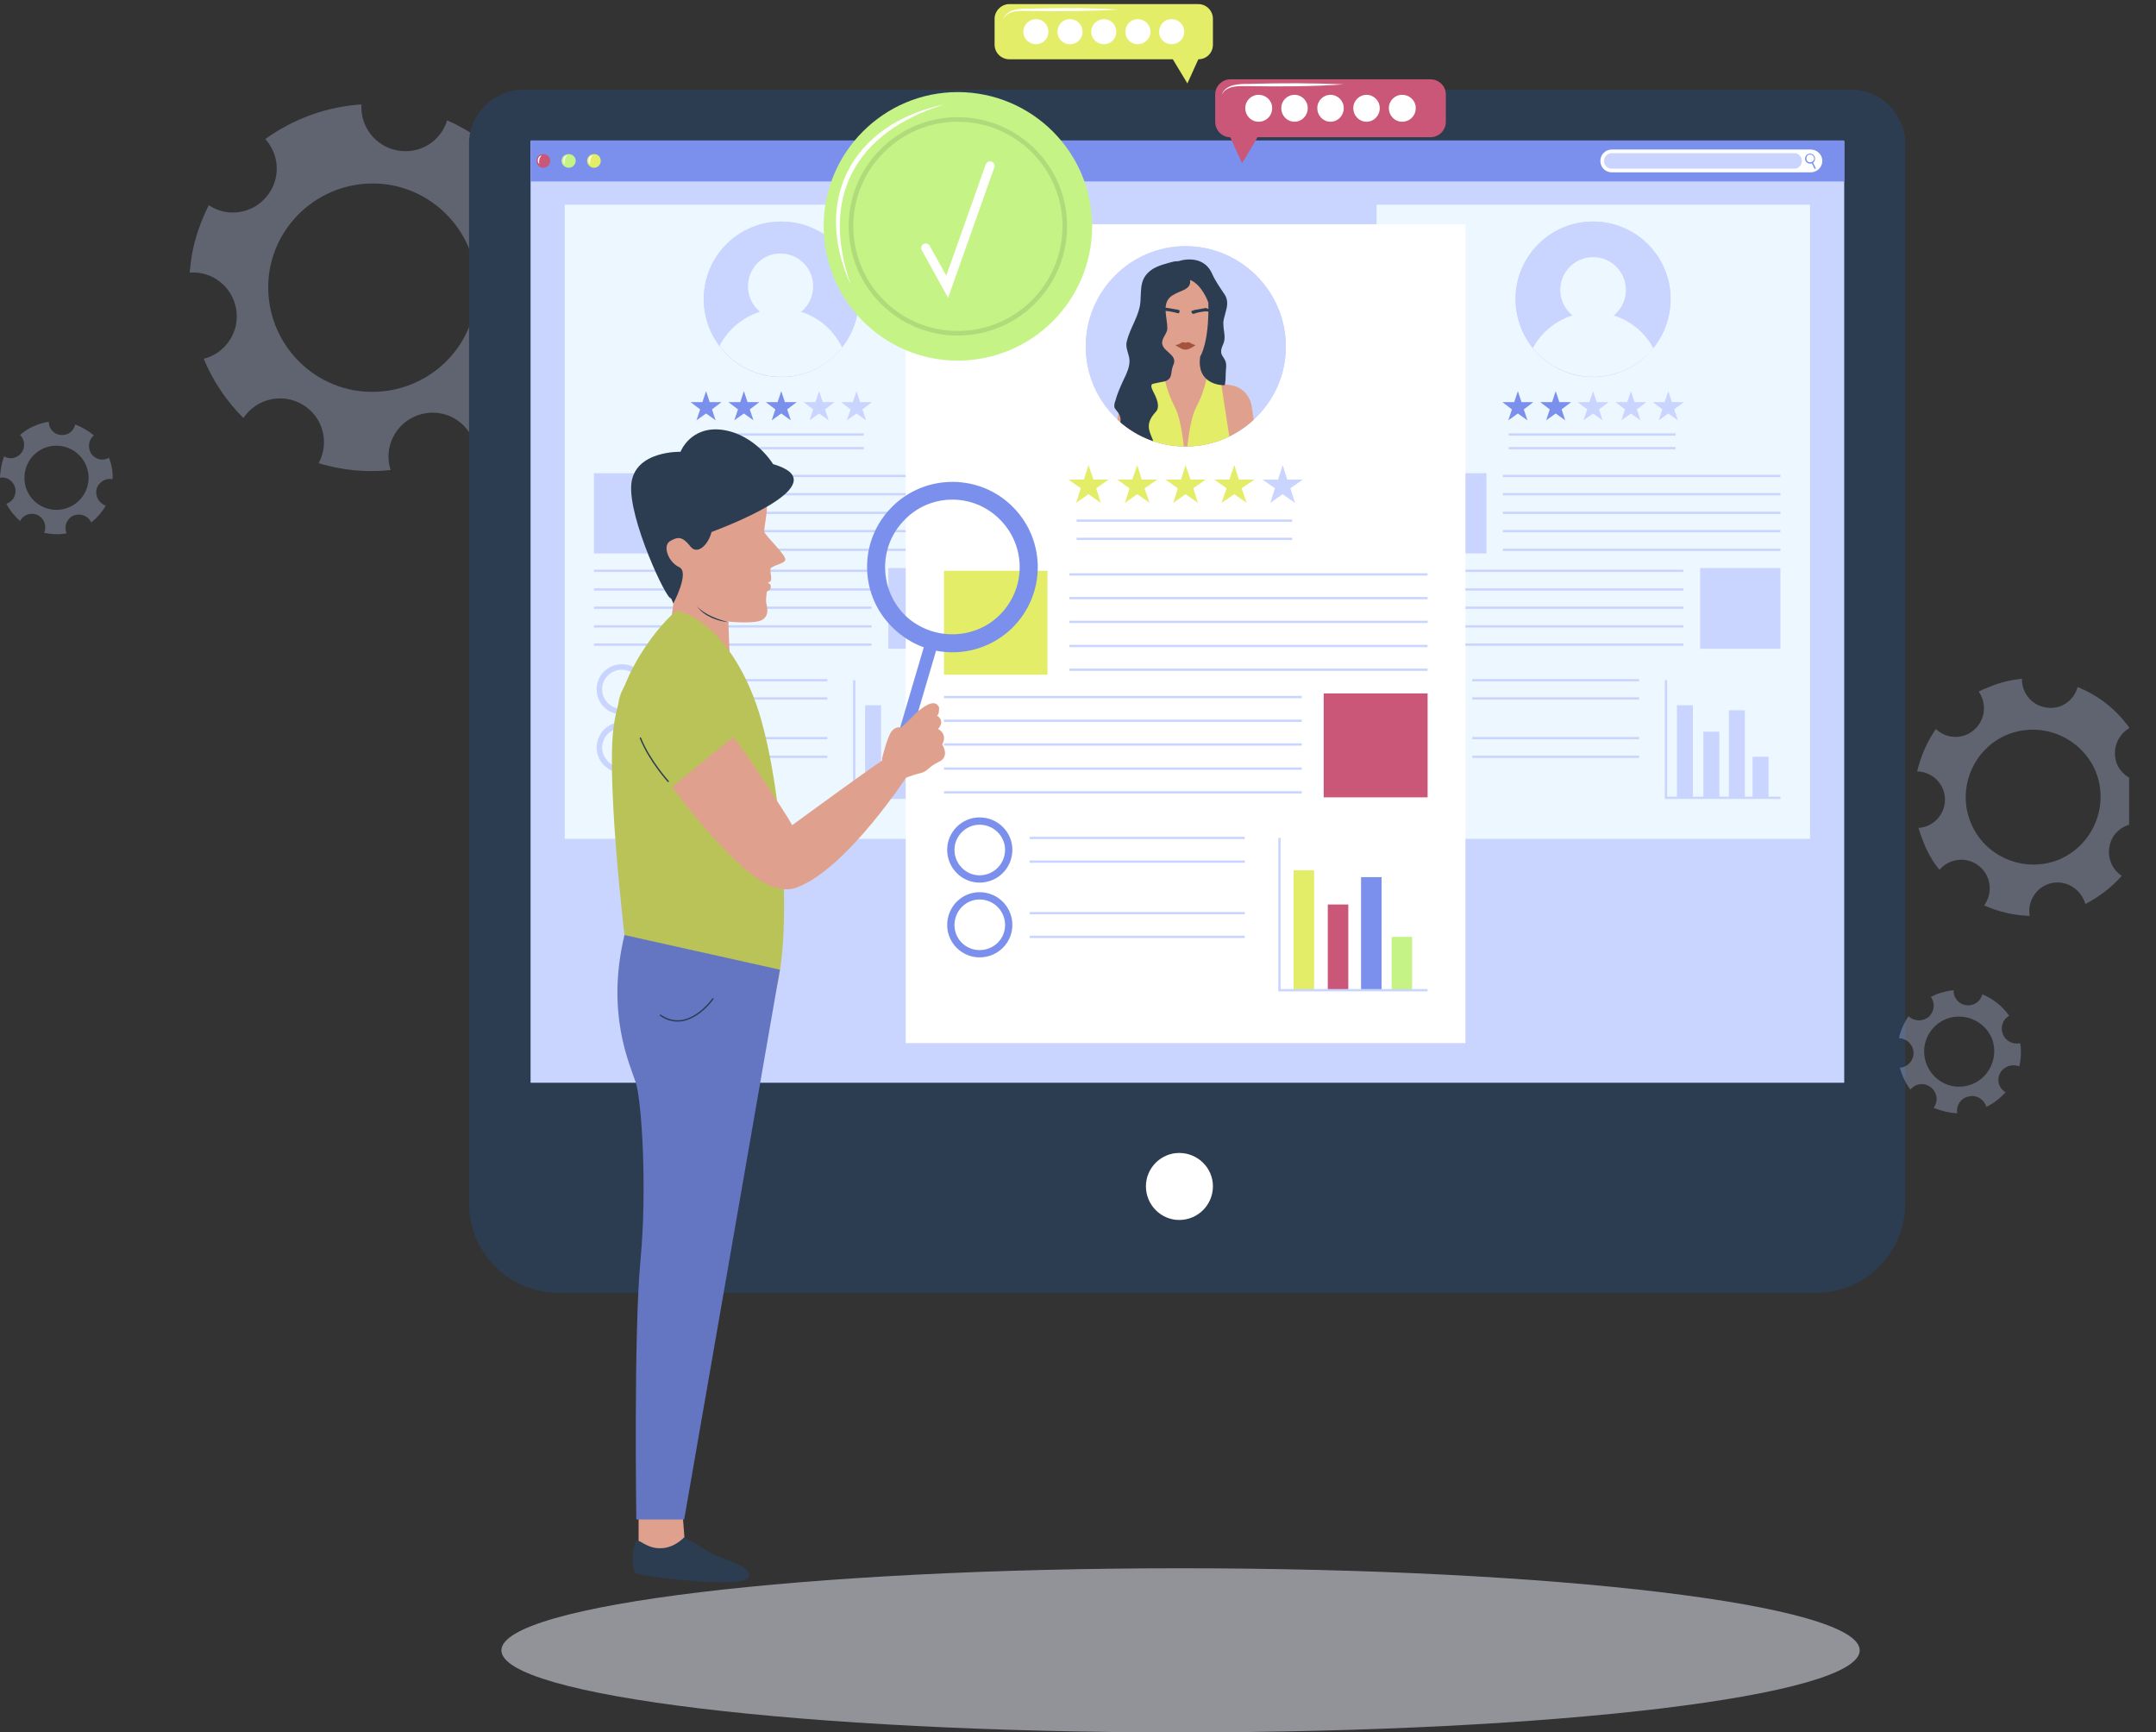 <svg version="1.2" xmlns="http://www.w3.org/2000/svg" viewBox="0 0 473 380" width="473" height="380"><rect x="0" y="0" width="473" height="380" fill="#333333" stroke="none"/><defs><clipPath clipPathUnits="userSpaceOnUse" id="cp1"><path d="m-739-1871h1366v6174h-1366z"/></clipPath><clipPath clipPathUnits="userSpaceOnUse" id="cp2"><path d="m0 0.93h467.1v346.14h-467.1z"/></clipPath><clipPath clipPathUnits="userSpaceOnUse" id="cp3"><path d="m171.43 48.63c9.39 0 17.01 7.62 17.01 17.01 0 9.4-7.62 17.01-17.01 17.01-9.39 0-17.01-7.61-17.01-17.01 0-9.39 7.62-17.01 17.01-17.01z"/></clipPath><clipPath clipPathUnits="userSpaceOnUse" id="cp4"><path d="m0 0.93h467.1v346.14h-467.1z"/></clipPath><clipPath clipPathUnits="userSpaceOnUse" id="cp5"><path d="m349.52 48.63c9.39 0 17.01 7.62 17.01 17.01 0 9.4-7.62 17.01-17.01 17.01-9.39 0-17.01-7.61-17.01-17.01 0-9.39 7.62-17.01 17.01-17.01z"/></clipPath><clipPath clipPathUnits="userSpaceOnUse" id="cp6"><path d="m0 0.93h467.1v346.14h-467.1z"/></clipPath><clipPath clipPathUnits="userSpaceOnUse" id="cp7"><path d="m260.11 54.04c12.13 0 21.96 9.83 21.96 21.95 0 12.13-9.83 21.96-21.96 21.96-12.12 0-21.95-9.83-21.95-21.96 0-12.12 9.83-21.95 21.95-21.95z"/></clipPath><clipPath clipPathUnits="userSpaceOnUse" id="cp8"><path d="m0 0.93h467.1v346.14h-467.1z"/></clipPath></defs><style>.a{opacity:.5;fill:#f2f4ff}.b{opacity:.3;fill:#c9d4ff}.c{fill:#7a90ec}.d{fill:#2c3d52}.e{fill:#c9d4ff}.f{fill:#fff}.g{fill:#edf7ff}.h{fill:none;stroke:#c9d4ff;stroke-width:.5}.i{fill:#c5f386}.j{fill:#ca5678}.k{fill:#e3ed68}.l{fill:none;stroke:#7a90ec;stroke-linecap:round;stroke-width:.3}.m{fill:#dfa18d}.n{fill:#a2543d}.o{fill:none;stroke:#b1da7a}.p{fill:none;stroke:#fff;stroke-linecap:round;stroke-width:2}.q{fill:none;stroke:#7a90ec;stroke-linecap:round;stroke-width:2.8}.r{fill:#bac357}.s{fill:none;stroke:#2c3d52;stroke-linecap:round;stroke-width:.3}.t{fill:#6476c2}</style><g clip-path="url(#cp1)"><path class="a" d="m259 380c-82.4 0-149-8-149-18 0-10 66.6-18 149-18 82.4 0 149 8 149 18 0 10-66.6 18-149 18z"/><g clip-path="url(#cp2)"><path fill-rule="evenodd" class="b" d="m23.2 110.9c-0.8 1.4-1.9 2.7-3.2 3.7-0.7-1.5-2.4-2.1-3.9-1.5-1.5 0.7-2.1 2.4-1.5 3.9q-1.7 0.3-3.5 0.1-0.7-0.1-1.4-0.2c0.6-1.5 0-3.2-1.4-3.9-1.5-0.7-3.2-0.1-3.9 1.3-1.2-1.1-2.3-2.4-3-3.8 1.5-0.5 2.3-2 1.9-3.6-0.4-1.4-1.8-2.4-3.3-2.1q0-0.6 0.1-1.2 0.2-1.9 0.8-3.5c1.3 0.8 3 0.4 3.9-0.9 0.8-1.2 0.6-2.8-0.4-3.8 1.7-1.5 3.9-2.5 6.3-2.9 0 1.5 1.1 2.8 2.6 2.9 1.5 0.2 2.9-0.8 3.2-2.3 1.5 0.6 2.9 1.4 4.1 2.4-1.2 1-1.4 2.7-0.6 4 0.9 1.3 2.6 1.7 3.9 0.9 0.6 1.5 0.9 3.1 0.8 4.7-1.5-0.3-3 0.6-3.5 2.1-0.4 1.6 0.5 3.2 2 3.7zm-3.8-5.4c0.4-3.9-2.5-7.3-6.3-7.7-3.9-0.4-7.3 2.4-7.7 6.3-0.4 3.9 2.4 7.3 6.3 7.7 3.8 0.4 7.3-2.4 7.7-6.3z"/><path fill-rule="evenodd" class="c" d="m151.8 114.2c-0.6 1.1-1.4 2-2.3 2.7-0.5-1-1.7-1.5-2.8-1-1 0.5-1.5 1.7-1.1 2.8q-1.2 0.2-2.5 0.1-0.5-0.1-1-0.2c0.5-1.1 0-2.3-1-2.8-1-0.5-2.3-0.1-2.8 0.9-0.9-0.8-1.6-1.7-2.2-2.7 1.1-0.4 1.7-1.5 1.4-2.6-0.3-1-1.3-1.7-2.4-1.5q0-0.5 0.1-0.9 0.1-1.3 0.6-2.5c0.9 0.5 2.1 0.3 2.8-0.6 0.6-0.9 0.5-2.1-0.3-2.8 1.2-1.1 2.8-1.8 4.5-2 0 1 0.8 1.9 1.9 2 1.1 0.2 2.1-0.6 2.3-1.6q1.7 0.6 2.9 1.7c-0.8 0.7-1 2-0.4 2.9 0.7 0.9 1.9 1.2 2.9 0.6q0.6 1.6 0.5 3.4c-1.1-0.2-2.2 0.4-2.5 1.5-0.3 1.1 0.3 2.3 1.4 2.6zm-2.7-3.8c0.3-2.8-1.8-5.3-4.5-5.5-2.8-0.3-5.3 1.7-5.6 4.5-0.3 2.8 1.8 5.2 4.5 5.5 2.8 0.3 5.3-1.7 5.6-4.5z"/><path fill-rule="evenodd" class="b" d="m115.2 85.5c-3 4.5-6.9 8.3-11.3 11.2-1.9-4.9-7.3-7.4-12.3-5.6-4.9 1.8-7.5 7.1-5.9 12-3.6 0.4-7.4 0.3-11.2-0.4q-2.3-0.4-4.6-1.1c2.5-4.6 0.9-10.3-3.6-12.9-4.5-2.6-10.1-1.2-12.9 3-3.7-3.7-6.7-8.1-8.7-13 4.8-1.2 8-6 7.1-11-0.9-4.9-5.3-8.3-10.2-7.9q0.2-2 0.5-3.9c0.7-3.9 2-7.5 3.7-10.9 4 2.7 9.5 2 12.7-1.9 3.1-3.7 2.9-9.1-0.3-12.6 6.1-4.4 13.4-7.1 21.1-7.6-0.3 4.8 3 9.2 7.9 10.1 4.9 0.9 9.5-2 10.9-6.6 4.8 2.1 9.1 5.1 12.6 8.8-4 2.8-5.3 8.3-2.8 12.7 2.5 4.4 7.9 6 12.5 3.9 1.4 4.9 1.9 10.2 1.3 15.6-4.8-1.5-10.1 1-11.9 5.9-1.8 4.8 0.6 10.2 5.4 12.2zm-11-18.3c2.3-12.4-6-24.3-18.4-26.6-12.4-2.2-24.3 6-26.6 18.4-2.2 12.4 6 24.3 18.4 26.6 12.5 2.2 24.4-6 26.6-18.4z"/><path class="d" d="m418 31.5v217.3 15.1c0 10.9-8.8 19.7-19.7 19.7h-275.7c-10.9 0-19.7-8.8-19.7-19.7v-15.1-217.3c0-6.5 5.3-11.8 11.9-11.8h291.4c6.5 0 11.8 5.3 11.8 11.8z"/><path class="e" d="m116.4 31h288.2v206.5h-288.2z"/><path class="f" d="m266.1 260.2c0 4.1-3.3 7.4-7.4 7.4-4 0-7.3-3.3-7.3-7.4 0-4 3.3-7.3 7.3-7.3 4.1 0 7.4 3.3 7.4 7.3z"/><path class="g" d="m123.9 44.9h95.1v139.1h-95.1z"/><path class="e" d="m188.4 65.6c0 9.4-7.6 17.1-17 17.1-9.4 0-17-7.7-17-17.1 0-9.4 7.6-17 17-17 9.4 0 17 7.6 17 17z"/><path class="c" d="m154.9 85.8l0.8 2.4h2.6l-2.1 1.6 0.8 2.4-2.1-1.5-2.1 1.5 0.8-2.4-2.1-1.6h2.6z"/><path class="c" d="m163.2 85.8l0.8 2.4h2.6l-2.1 1.6 0.8 2.4-2.1-1.5-2.1 1.5 0.8-2.4-2.1-1.6h2.6z"/><path class="c" d="m171.4 85.8l0.8 2.4h2.6l-2.1 1.6 0.8 2.4-2.1-1.5-2.1 1.5 0.8-2.4-2.1-1.6h2.6z"/><path class="e" d="m179.7 85.8l0.8 2.4h2.6l-2.1 1.6 0.8 2.4-2.1-1.5-2.1 1.5 0.8-2.4-2.1-1.6h2.6z"/><path class="e" d="m187.9 85.8l0.8 2.4h2.6l-2.1 1.6 0.8 2.4-2.1-1.5-2.1 1.5 0.8-2.4-2.1-1.6h2.6z"/><path class="h" d="m152.9 95.3h36.6"/><path class="h" d="m144.9 149.2h36.6"/><path class="h" d="m144.9 153.2h36.6"/><path class="h" d="m144.9 161.9h36.6"/><path class="h" d="m144.9 166h36.6"/><path class="h" d="m152.9 98.3h36.6"/><path class="h" d="m151.7 104.4h60.8"/><path class="h" d="m151.7 108.4h60.8"/><path class="h" d="m151.7 112.5h60.8"/><path class="h" d="m151.7 116.5h60.8"/><path class="h" d="m151.7 120.6h60.8"/><path class="e" d="m130.3 103.8h17.7v17.6h-17.7z"/><path class="h" d="m191.2 125.2h-60.9"/><path class="h" d="m191.2 129.3h-60.9"/><path class="h" d="m191.2 133.3h-60.9"/><path class="h" d="m191.2 137.4h-60.9"/><path class="h" d="m191.2 141.4h-60.9"/><path class="e" d="m194.9 124.6h17.6v17.7h-17.6z"/><path fill-rule="evenodd" class="e" d="m142 151.2c0 3.1-2.5 5.5-5.6 5.5-3 0-5.5-2.4-5.5-5.5 0-3.1 2.5-5.5 5.5-5.5 3.1 0 5.6 2.4 5.6 5.5zm-9.9 0c0 2.4 2 4.3 4.3 4.3 2.4 0 4.3-1.9 4.3-4.3 0-2.4-1.9-4.3-4.3-4.3-2.3 0-4.3 1.9-4.3 4.3z"/><path fill-rule="evenodd" class="e" d="m142 164c0 3-2.5 5.5-5.6 5.5-3 0-5.5-2.5-5.5-5.5 0-3.1 2.5-5.6 5.5-5.6 3.1 0 5.6 2.5 5.6 5.6zm-9.9 0c0 2.3 2 4.3 4.3 4.3 2.4 0 4.3-2 4.3-4.3 0-2.4-1.9-4.3-4.3-4.3-2.3 0-4.3 1.9-4.3 4.3z"/><path class="e" d="m189.8 154.7h3.5v20.3h-3.5z"/><path class="e" d="m195.6 160.5h3.5v14.5h-3.5z"/><path class="i" d="m201.3 155.8h3.4v19.2h-3.4z"/><path class="e" d="m206.4 166h3.5v9h-3.5z"/><path class="e" d="m188.4 65.6c0 9.4-7.6 17.1-17 17.1-9.4 0-17-7.7-17-17.1 0-9.4 7.6-17 17-17 9.4 0 17 7.6 17 17z"/></g><g clip-path="url(#cp3)"><path class="g" d="m178.4 62.8c0 4-3.2 7.2-7.2 7.2-3.9 0-7.1-3.2-7.1-7.2 0-4 3.2-7.2 7.1-7.2 4 0 7.2 3.2 7.2 7.2z"/><path class="g" d="m156.2 82.7c0-8.3 6.8-15 15-15 8.3 0 15 6.7 15 15z"/></g><g clip-path="url(#cp4)"><path class="h" d="m212.5 175h-25.1v-25.8"/><path class="g" d="m302 44.9h95.1v139.1h-95.1z"/><path class="e" d="m366.5 65.6c0 9.4-7.6 17.1-17 17.1-9.4 0-17-7.7-17-17.1 0-9.4 7.6-17 17-17 9.4 0 17 7.6 17 17z"/><path class="c" d="m333 85.8l0.8 2.4h2.6l-2.1 1.6 0.8 2.4-2.1-1.5-2.1 1.5 0.8-2.4-2.1-1.6h2.6z"/><path class="c" d="m341.3 85.8l0.8 2.4h2.6l-2.1 1.6 0.8 2.4-2.1-1.5-2.1 1.5 0.8-2.4-2.1-1.6h2.6z"/><path class="e" d="m349.5 85.8l0.8 2.4h2.6l-2.1 1.6 0.8 2.4-2.1-1.5-2.1 1.5 0.8-2.4-2.1-1.6h2.6z"/><path class="e" d="m357.8 85.8l0.8 2.4h2.6l-2.1 1.6 0.8 2.4-2.1-1.5-2.1 1.5 0.8-2.4-2.1-1.6h2.6z"/><path class="e" d="m366 85.8l0.8 2.4h2.6l-2.1 1.6 0.8 2.4-2.1-1.5-2.1 1.5 0.8-2.4-2.1-1.6h2.6z"/><path class="h" d="m331 95.3h36.6"/><path class="h" d="m323 149.2h36.6"/><path class="h" d="m323 153.2h36.6"/><path class="h" d="m323 161.9h36.6"/><path class="h" d="m323 166h36.6"/><path class="h" d="m331 98.3h36.6"/><path class="h" d="m329.7 104.4h60.9"/><path class="h" d="m329.7 108.4h60.9"/><path class="h" d="m329.7 112.5h60.9"/><path class="h" d="m329.7 116.5h60.9"/><path class="h" d="m329.7 120.6h60.9"/><path class="e" d="m308.4 103.8h17.7v17.6h-17.7z"/><path class="h" d="m369.3 125.2h-60.9"/><path class="h" d="m369.3 129.3h-60.9"/><path class="h" d="m369.3 133.3h-60.9"/><path class="h" d="m369.3 137.4h-60.9"/><path class="h" d="m369.3 141.4h-60.9"/><path class="e" d="m373 124.6h17.6v17.7h-17.6z"/><path fill-rule="evenodd" class="e" d="m320.1 151.2c0 3.1-2.5 5.5-5.6 5.5-3 0-5.5-2.4-5.5-5.5 0-3.1 2.5-5.5 5.5-5.5 3.1 0 5.6 2.4 5.6 5.5zm-9.9 0c0 2.4 2 4.3 4.3 4.3 2.4 0 4.3-1.9 4.3-4.3 0-2.4-1.9-4.3-4.3-4.3-2.3 0-4.3 1.9-4.3 4.3z"/><path fill-rule="evenodd" class="e" d="m320.1 164c0 3-2.5 5.5-5.6 5.5-3 0-5.5-2.5-5.5-5.5 0-3.1 2.5-5.6 5.5-5.6 3.1 0 5.6 2.5 5.6 5.6zm-9.9 0c0 2.3 2 4.3 4.3 4.3 2.4 0 4.3-2 4.3-4.3 0-2.4-1.9-4.3-4.3-4.3-2.3 0-4.3 1.9-4.3 4.3z"/><path class="e" d="m367.9 154.7h3.5v20.3h-3.5z"/><path class="e" d="m373.7 160.5h3.5v14.5h-3.5z"/><path class="e" d="m379.3 155.8h3.5v19.2h-3.5z"/><path class="e" d="m384.5 166h3.5v9h-3.5z"/><path class="e" d="m366.5 65.6c0 9.4-7.6 17.1-17 17.1-9.4 0-17-7.7-17-17.1 0-9.4 7.6-17 17-17 9.4 0 17 7.6 17 17z"/></g><g clip-path="url(#cp5)"><path class="g" d="m356.7 63.6c0 4-3.2 7.2-7.2 7.2-3.9 0-7.2-3.2-7.2-7.2 0-4 3.3-7.2 7.2-7.2 4 0 7.2 3.2 7.2 7.2z"/><path class="g" d="m334.5 83.4c0-8.2 6.7-14.9 15-14.9 8.3 0 15 6.7 15 14.9z"/></g><g clip-path="url(#cp6)"><path class="h" d="m390.6 175h-25.1v-25.8"/><path class="c" d="m116.4 30.8h288.2v9h-288.2z"/><path class="j" d="m120.7 35.3c0 0.8-0.7 1.5-1.5 1.5-0.9 0-1.5-0.7-1.5-1.5 0-0.9 0.6-1.5 1.5-1.5 0.8 0 1.5 0.6 1.5 1.5z"/><path class="f" d="m118.8 34.1c-0.5 0.6-0.6 1.1-0.5 1.9-0.6-0.6-0.3-1.8 0.5-1.9z"/><path class="i" d="m126.3 35.3c0 0.8-0.7 1.5-1.5 1.5-0.9 0-1.6-0.7-1.6-1.5 0-0.9 0.7-1.5 1.6-1.5 0.8 0 1.5 0.6 1.5 1.5z"/><path class="f" d="m124.4 34.1c-0.5 0.6-0.6 1.1-0.5 1.9-0.6-0.6-0.3-1.8 0.5-1.9z"/><path class="k" d="m131.8 35.3c0 0.8-0.6 1.5-1.5 1.5-0.8 0-1.5-0.7-1.5-1.5 0-0.9 0.7-1.5 1.5-1.5 0.9 0 1.5 0.6 1.5 1.5z"/><path class="f" d="m130 34.1c-0.5 0.6-0.6 1.1-0.5 1.9-0.7-0.6-0.4-1.8 0.5-1.9z"/><path class="f" d="m397.3 37.8h-43.7c-1.4 0-2.5-1.1-2.5-2.5 0-1.4 1.1-2.5 2.5-2.5h43.7c1.3 0 2.5 1.1 2.5 2.5 0 1.4-1.2 2.5-2.5 2.5z"/><path class="e" d="m351.9 35.3c0-0.9 0.7-1.7 1.7-1.7h40.1c0.9 0 1.6 0.8 1.6 1.7 0 0.9-0.7 1.7-1.6 1.7h-40.1c-1 0-1.7-0.8-1.7-1.7z"/><path fill-rule="evenodd" class="c" d="m398.2 34.8c0 0.6-0.5 1.1-1.1 1.1-0.6 0-1.1-0.5-1.1-1.1 0-0.6 0.5-1.1 1.1-1.1 0.6 0 1.1 0.5 1.1 1.1zm-0.2 0c0-0.5-0.4-0.9-0.9-0.9-0.5 0-0.8 0.4-0.8 0.9 0 0.4 0.3 0.8 0.8 0.8 0.5 0 0.9-0.4 0.9-0.8z"/><path class="l" d="m397.6 35.7l0.6 1.2"/><path class="j" d="m317.2 20.7v6c0 1.9-1.5 3.4-3.4 3.4h-37.9l-3.4 5.7-2.6-5.7c-1.8 0-3.3-1.5-3.3-3.4v-6c0-1.8 1.5-3.3 3.3-3.3h43.9c1.9 0 3.4 1.5 3.4 3.3z"/><path class="f" d="m279.1 23.7c0 1.7-1.3 3-3 3-1.6 0-2.9-1.3-2.9-3 0-1.6 1.3-2.9 2.9-2.9 1.7 0 3 1.3 3 2.9z"/><path class="f" d="m286.9 23.7c0 1.7-1.3 3-2.9 3-1.6 0-2.9-1.3-2.9-3 0-1.6 1.3-2.9 2.9-2.9 1.6 0 2.9 1.3 2.9 2.9z"/><path class="f" d="m294.8 23.7c0 1.7-1.3 3-2.9 3-1.6 0-2.9-1.3-2.9-3 0-1.6 1.3-2.9 2.9-2.9 1.6 0 2.9 1.3 2.9 2.9z"/><path class="f" d="m302.7 23.7c0 1.7-1.3 3-2.9 3-1.6 0-2.9-1.3-2.9-3 0-1.6 1.3-2.9 2.9-2.9 1.6 0 2.9 1.3 2.9 2.9z"/><path class="f" d="m310.6 23.7c0 1.7-1.3 3-3 3-1.6 0-2.9-1.3-2.9-3 0-1.6 1.3-2.9 2.9-2.9 1.7 0 3 1.3 3 2.9z"/><path class="f" d="m268 20.8c0.9-2.4 3.9-2.4 6.1-2.4 6.9-0.2 13.8-0.2 20.7 0.1-6.9 0.5-13.8 0.5-20.7 0.4-2.2 0-4.9-0.3-6.1 1.9z"/><path class="k" d="m221.4 0.9h41.5c1.8 0 3.2 1.5 3.2 3.2v5.7c0 1.8-1.4 3.2-3.2 3.2l-2.4 5.3-3.2-5.3h-35.9c-1.7 0-3.2-1.4-3.2-3.2v-5.7c0-1.7 1.5-3.2 3.2-3.2z"/><path class="f" d="m257 4.2c1.6 0 2.8 1.2 2.8 2.8 0 1.5-1.2 2.7-2.8 2.7-1.5 0-2.7-1.2-2.7-2.7 0-1.6 1.2-2.8 2.7-2.8z"/><path class="f" d="m249.6 4.2c1.5 0 2.8 1.2 2.8 2.8 0 1.5-1.3 2.7-2.8 2.7-1.5 0-2.7-1.2-2.7-2.7 0-1.6 1.2-2.8 2.7-2.8z"/><path class="f" d="m242.2 4.2c1.5 0 2.7 1.2 2.7 2.8 0 1.5-1.2 2.7-2.7 2.7-1.5 0-2.8-1.2-2.8-2.7 0-1.6 1.3-2.8 2.8-2.8z"/><path class="f" d="m234.7 4.2c1.6 0 2.8 1.2 2.8 2.8 0 1.5-1.2 2.7-2.8 2.7-1.5 0-2.7-1.2-2.7-2.7 0-1.6 1.2-2.8 2.7-2.8z"/><path class="f" d="m227.3 4.2c1.5 0 2.7 1.2 2.7 2.8 0 1.5-1.2 2.7-2.7 2.7-1.5 0-2.8-1.2-2.8-2.7 0-1.6 1.3-2.8 2.8-2.8z"/><path class="f" d="m220.1 4.2c0.8-2.3 3.7-2.3 5.7-2.3 6.6-0.2 13.1-0.2 19.6 0.2-6.5 0.4-13 0.4-19.6 0.3-2 0-4.6-0.3-5.7 1.8z"/><path class="f" d="m198.7 49.2h122.8v179.6h-122.8z"/><path class="e" d="m282.1 76c0 12.1-9.9 21.9-22 21.9-12.1 0-21.9-9.8-21.9-21.9 0-12.1 9.8-22 21.9-22 12.1 0 22 9.9 22 22z"/><path class="e" d="m282.1 76c0 12.1-9.9 21.9-22 21.9-12.1 0-21.9-9.8-21.9-21.9 0-12.1 9.8-22 21.9-22 12.1 0 22 9.9 22 22z"/></g><g clip-path="url(#cp7)"><path class="m" d="m276.6 102.3h-16.5-16.4l1.9-13.2c0.4-2.4 2.3-4.3 4.7-4.6 2.7-0.4 4.5-1 5.2-1.5 1.1-0.9 1.7-4.6 1.7-4.6l2.9 0.7 3.2-0.9c0 0 0.1 3.9 1.3 4.8 0.6 0.5 2.7 1.1 5.4 1.5 2.4 0.3 4.2 2.2 4.6 4.6z"/><path class="m" d="m265.1 76.5c-0.7 0.8-1.5 1.3-2.1 2.1-0.6 0.6-1.2 1.4-2.1 1.4-0.5 0-1 0-1.5 0-0.8-0.1-1.3-0.6-1.8-1.2-0.6-0.6-1.3-1.1-1.9-1.7q-0.8-0.9-1.4-2.1c-0.9-1.6-1.3-3.5-1.3-5.4 0-5.3 3.2-9.6 7.1-9.6 4 0 7.1 4.3 7.1 9.6 0 2.4-0.6 5-2.1 6.9z"/><path class="d" d="m262 68l2.3-0.4q0.2-0.1 0.4 0l2.1 0.9q-0.5 0-1-0.1c-0.4 0-0.8-0.1-1.2-0.1-0.7 0-1.4 0.2-2 0.3-0.2 0.1-1 0.4-1.1 0.1l-0.1-0.3c-0.1-0.1 0-0.2 0.1-0.2z"/><path class="d" d="m258.6 68c0.2 0 0.2 0.2 0.2 0.3l-0.1 0.3c-0.1 0.3-0.9-0.1-1.1-0.1-0.7-0.1-1.3-0.3-2-0.3-0.4 0-0.8 0.2-1.3 0.2q-0.4 0.1-0.9 0.2l2.1-1q0.2-0.1 0.4-0.1l2.3 0.4z"/><path class="n" d="m262.1 75.7q0.2 0 0.3-0.1c-0.2 0.2-0.5 0.4-0.7 0.5-0.5 0.3-1.1 0.6-1.6 0.6-0.6 0-1.1-0.3-1.6-0.6-0.3-0.1-0.5-0.3-0.7-0.5 0.2 0.2 0.8-0.1 1-0.2 0.2-0.1 0.3-0.2 0.5-0.3q0.4-0.1 0.8 0.1 0.4-0.2 0.8-0.1c0.3 0.1 0.5 0.3 0.8 0.4 0.2 0 0.3 0.1 0.4 0.2z"/><path class="k" d="m257.8 89.4c1.8 3.4 2.3 12.9 2.3 12.9h-10.6l2.7-18.2 3.3-1.1c0 0 0.5 3 2.3 6.4z"/><path class="k" d="m270.7 102.3h-10.6c0 0 0.5-9.5 2.3-12.9 1.8-3.4 2.3-6.4 2.3-6.4l3.2 1.1z"/><path class="d" d="m268.9 82c0 0.3 0 2.4-0.3 2.5 0 0-6.2 0.2-5.3-6.3 0 0 2-2.9 1.8-11.8 0 0-1.3-3.9-4-5v0.1c0.2 2.1-2 2.1-3.9 3.3-2.5 1.6-1.1 4.8-1.1 7.2 0 1-0.9 1.8-1.1 2.8-0.5 2.3 3.6 2.8 2.4 5.3-0.7 1.6 0 2.8-1.7 3.5-0.2 0.1-2.8 0.5-3 0.7-0.3 0.5 0.1 1.1 0.3 1.6 0.7 1.3 1.6 3.3 0.6 4.4-3.4 3.6-0.2 5.3-0.4 7.9 0 1.2-0.5 1.7-1 2.7-0.8 1.4 0.1 3.1 0.3 4.7 0.2 2.2-1.2 2.9-3.3 3.5 0.8-0.2 0.4-2 0.3-2.6-0.3-1.7-1.6-2.7-2.1-4.3-0.6-1.6 0.5-3.6-0.6-4.9 0.1 2.2-0.2 4.5-1 6.6 0.8-2.1-1.7-4.9-1.7-7 0.1-2.3 2.9-3.9 1.2-6.4-0.3-0.4-0.6-0.7-0.8-1.1-0.1-0.5 0-1 0.2-1.5 0.4-1.5 1.1-3.1 1.8-4.6 0.6-1.2 1.3-2.7 1.3-4.1 0-1.5-1-2.8-0.6-4.3 0.7-3 2.8-5.7 3-8.8 0.2-2.9-0.2-5.2 2.7-7.1 1.3-0.8 3-1.2 4.5-1.6 0.4-0.1 0.8-0.1 1.1-0.1 0 0 5.3-1.9 7.4 2.7 0.7 1.6 1.7 3 2.7 4.5 1 1.4 0.6 2.9 0.2 4.3-0.2 0.8-0.5 1.6-0.4 2.4 0 1.3 0.5 2.6 0.1 3.9-0.2 0.6-0.6 1.3-0.6 1.9-0.1 0.8 0.6 1.4 0.9 2.1 0.4 0.9 0.1 2 0.1 2.9z"/></g><g clip-path="url(#cp8)"><path class="k" d="m238.8 102l1.1 3.2h3.3l-2.7 1.9 1 3.2-2.7-1.9-2.7 1.9 1-3.2-2.7-1.9h3.4z"/><path class="k" d="m249.5 102l1 3.2h3.4l-2.8 1.9 1.1 3.2-2.7-1.9-2.7 1.9 1-3.2-2.7-1.9h3.3z"/><path class="k" d="m260.1 102l1.1 3.2h3.3l-2.7 1.9 1 3.2-2.7-1.9-2.7 1.9 1-3.2-2.7-1.9h3.4z"/><path class="k" d="m270.8 102l1 3.2h3.4l-2.8 1.9 1.1 3.2-2.7-1.9-2.8 1.9 1.1-3.2-2.7-1.9h3.3z"/><path class="e" d="m281.4 102l1 3.2h3.4l-2.7 1.9 1 3.2-2.7-1.9-2.7 1.9 1-3.2-2.7-1.9h3.4z"/><path class="h" d="m236.2 114.2h47.3"/><path class="h" d="m225.9 183.8h47.2"/><path class="h" d="m225.9 189h47.2"/><path class="h" d="m225.9 200.3h47.2"/><path class="h" d="m225.9 205.5h47.2"/><path class="h" d="m236.2 118.2h47.3"/><path class="h" d="m234.6 126h78.6"/><path class="h" d="m234.6 131.2h78.6"/><path class="h" d="m234.6 136.4h78.6"/><path class="h" d="m234.6 141.7h78.6"/><path class="h" d="m234.6 146.9h78.6"/><path class="k" d="m207.1 125.2h22.7v22.8h-22.7z"/><path class="h" d="m285.6 152.9h-78.5"/><path class="h" d="m285.6 158.1h-78.5"/><path class="h" d="m285.6 163.3h-78.5"/><path class="h" d="m285.6 168.6h-78.5"/><path class="h" d="m285.6 173.8h-78.5"/><path class="j" d="m290.4 152.1h22.8v22.8h-22.8z"/><path fill-rule="evenodd" class="c" d="m222.1 186.4c0 4-3.2 7.2-7.2 7.2-3.9 0-7.1-3.2-7.1-7.2 0-3.9 3.2-7.1 7.1-7.1 4 0 7.2 3.2 7.2 7.1zm-12.7 0c0 3.1 2.5 5.6 5.5 5.6 3.1 0 5.6-2.5 5.6-5.6 0-3-2.5-5.5-5.6-5.5-3 0-5.5 2.5-5.5 5.5z"/><path fill-rule="evenodd" class="c" d="m222.1 202.9c0 3.9-3.2 7.1-7.2 7.1-3.9 0-7.1-3.2-7.1-7.1 0-4 3.2-7.2 7.1-7.2 4 0 7.2 3.2 7.2 7.2zm-12.7 0c0 3.1 2.5 5.5 5.5 5.5 3.1 0 5.6-2.4 5.6-5.5 0-3.1-2.5-5.6-5.6-5.6-3 0-5.5 2.5-5.5 5.6z"/><path class="k" d="m283.8 190.9h4.5v26.3h-4.5z"/><path class="j" d="m291.3 198.4h4.5v18.8h-4.5z"/><path class="c" d="m298.6 192.4h4.5v24.8h-4.5z"/><path class="i" d="m305.3 205.5h4.5v11.7h-4.5z"/><path class="h" d="m313.2 217.2h-32.5v-33.4"/><path class="i" d="m239.6 49.6c0 16.3-13.2 29.5-29.5 29.5-16.2 0-29.4-13.2-29.4-29.5 0-16.2 13.2-29.4 29.4-29.4 16.3 0 29.5 13.2 29.5 29.4z"/><path class="o" d="m210.1 73.1c-12.9 0-23.4-10.5-23.4-23.5 0-12.9 10.5-23.4 23.4-23.4 13 0 23.5 10.5 23.5 23.4 0 13-10.5 23.5-23.5 23.5z"/><path class="f" d="m207.2 22.9c-19.5 6-27.4 20.3-20.5 39.7-8.7-18.9 0.4-35.5 20.5-39.7z"/><path class="p" d="m217.2 36.4l-9.4 26.5-4.7-8.5"/><path fill-rule="evenodd" class="b" d="m429.4 244.2c-1.8-0.1-3.5-0.5-5.2-1.2 1.1-1.4 0.8-3.4-0.6-4.5-1.4-1.1-3.3-0.9-4.5 0.5q-1.1-1.5-1.8-3.3-0.3-0.8-0.5-1.5c1.7-0.1 3.1-1.6 3-3.4-0.1-1.7-1.5-3-3.2-3.1 0.4-1.7 1.1-3.3 2.1-4.8 1.3 1.2 3.2 1.2 4.5 0.1 1.2-1.2 1.4-3 0.4-4.3q0.6-0.3 1.2-0.6 1.9-0.7 3.8-0.9c-0.1 1.6 1.1 3.1 2.8 3.3 1.6 0.2 3.1-0.8 3.5-2.4 2.4 1 4.4 2.6 5.9 4.7-1.4 0.8-2 2.5-1.4 4 0.6 1.6 2.3 2.4 3.8 2 0.3 1.7 0.2 3.5-0.2 5.1-1.6-0.6-3.4 0-4.2 1.5-0.8 1.5-0.3 3.3 1.2 4.2-1.2 1.3-2.6 2.4-4.2 3.2-0.5-1.6-2.1-2.7-3.8-2.3-1.8 0.3-2.9 2-2.6 3.7zm3.3-6.4c3.9-1.6 5.8-6.1 4.3-10-1.6-3.9-6.1-5.8-10-4.3-4 1.6-5.9 6.1-4.3 10 1.6 4 6 5.9 10 4.3z"/><path fill-rule="evenodd" class="b" d="m445.3 200.9c-3.5-0.1-6.9-0.9-10-2.3 2-2.8 1.5-6.6-1.2-8.7-2.7-2.1-6.5-1.6-8.6 0.9-1.5-1.8-2.7-3.9-3.6-6.3q-0.6-1.4-1-2.9c3.3-0.2 5.9-3 5.8-6.4-0.1-3.3-2.8-5.9-6.1-6 0.8-3.4 2.2-6.5 4.1-9.3 2.4 2.3 6.1 2.3 8.5 0.1 2.4-2.2 2.7-5.7 0.9-8.3q1.1-0.6 2.3-1c2.3-1 4.8-1.6 7.2-1.8-0.1 3.1 2.2 5.9 5.4 6.3 3.1 0.5 6-1.5 6.8-4.5 4.5 1.8 8.5 4.9 11.4 9-2.7 1.5-3.9 4.8-2.8 7.8 1.2 2.9 4.4 4.5 7.4 3.7 0.5 3.3 0.3 6.7-0.5 9.9-2.9-1.2-6.4 0-7.9 2.8-1.5 2.9-0.6 6.5 2.1 8.2-2.2 2.5-4.9 4.6-8 6.2-0.9-3.2-4.1-5.3-7.4-4.6-3.2 0.7-5.4 3.9-4.8 7.2zm6.3-12.3c7.5-3.1 11.2-11.7 8.2-19.3-3.1-7.5-11.7-11.2-19.3-8.2-7.5 3-11.2 11.7-8.2 19.2 3 7.6 11.7 11.3 19.3 8.3z"/><path fill-rule="evenodd" class="c" d="m222.6 137.2c-7.1 7.5-18.9 7.9-26.4 0.8-7.6-7-8-18.9-0.9-26.4 7-7.5 18.9-7.9 26.4-0.9 7.6 7.1 8 18.9 0.9 26.5zm-2.9-2.7c5.6-6 5.3-15.3-0.7-20.9-5.9-5.6-15.3-5.3-20.8 0.7-5.6 5.9-5.3 15.3 0.6 20.9 6 5.5 15.4 5.2 20.9-0.7z"/><path class="q" d="m204 142.4l-6.3 21.4"/><path class="m" d="m149.5 328.9l0.8 10.1c-4.6 2.7-10.2 0.2-10.2 0.2v-10z"/><path class="m" d="m148 130.4c0 0 1.4-2.2 0-4-1.4-1.8-4.9-5.3-2-8.6 2.6-3 5.7 0.9 6.7 2.8 1.6-5.9 5.6-16.3 13.4-15.1 1.1 1.5 1.9 3.1 2.1 4.6 0.3 2.4-0.7 5.7-0.5 6.6 0.3 0.9 4.8 5.1 4.6 6.1-0.3 1-3.2 1.2-3.3 2.1 0 1 0.5 2.4-0.1 2.7l-0.5 0.3c0 0 0.8 0 0.7 0.9-0.1 0.9-0.9 0.7-0.9 1.2 0 0.5-0.3 1.6 0 2.7 0.3 1.1 0.4 3.1-1.9 3.6-1.6 0.3-4.3 0.3-6.8 0l0.3 0.1c0 0 1 30.1 2.3 34.1 0 0-15.1 3.3-19.2-2.4z"/><path class="d" d="m159.8 136.5c-2.5-0.3-5.3-1.3-6.9-3.5 1.8 1.9 4.5 2.8 6.9 3.5z"/><path class="r" d="m138.2 215.4c0 0-4.9-37.8-3.8-53.8 1.1-16 13.5-27.6 14.1-27.6 0.7 0 10.2 2.1 16.8 18.8 6.6 16.7 9.5 57.9 3.3 68.7 0 0-23.5-0.9-30.4-6.1z"/><path class="d" d="m156.1 116.7c-0.7 2.8-3.1 5.1-4.6 3.2-1.8-2.3-2.8-2.2-4.5-1.2-1.7 1-0.4 4.6 2 5.7 2.4 1.1-1.3 8-1.3 8 0 0-0.1-0.4-0.5-1.2-0.8 0.8-9.4-17.5-8.7-25 0.7-7.4 10.8-7.1 10.8-7.1 0 0 2.2-5.8 9.3-4.8 7.2 1.1 11 7.5 11 7.5 13.7 4-7.4 12.6-13.5 14.9z"/><path class="m" d="m141 161.8c-1.5-4.7 0.3-16.6 7.7-13.5 4.8 2.1 7.9 7.6 10.9 11.6 4.4 5.8 8.4 11.8 12.3 18q1 1.5 1.9 3.1c0 0 19.9-14.6 22.5-16l3.4 4.2c0 0-13.7 21.4-25 25.5-5.6 2-11.9-4.5-15.3-7.9-5.5-5.5-10.2-11.7-14.7-18-1.6-2.3-2.9-4.6-3.7-7z"/><path class="m" d="m206.7 163.3c0 0 1.8 2.6-0.7 3.8-2.5 1.2-2.4 2.1-4.1 2.5-1.8 0.4-3.9 1.3-3.9 1.3l-4.4-3.4-0.1-1.1c0 0 1.2-5 2.2-6.1 1-1.1 1.9-0.7 1.9-0.7 0.2 0.1 3.3-3.2 3.6-3.4 1.1-0.9 3.8-3.2 4.8-1.1 0.1 0.2 0 2-0.5 1.8 0 0 2 1.1 0.3 3 0 0 2.2 1 0.9 3.4z"/><path class="r" d="m147.2 172.8c0 0-19.5-14.9-7.9-24.8 11.6-9.9 24.3 11.4 24.3 11.4z"/><path class="s" d="m146.6 171.4c0 0-4.1-4.5-6.1-9.5"/><path class="d" d="m155.3 340.3c2.4 1.6 10 3.1 8.9 5.7-1.2 2.6-23.3-0.2-24.6-0.9-1.3-0.6-0.7-6.5 0-7.1 0.6-0.5 2.3 1.7 5.3 1.6 3.1 0 5.2-2.4 5.2-2.4 0 0 2.8 1.5 5.2 3.1z"/><path class="t" d="m171.1 212.7l-21 120.6h-10.5c0 0-0.6-40.9 0.9-56.7 1.5-15.8 0.3-34.9-1-39.1-1.4-4.2-6.6-15.3-2.5-32.4z"/><path class="s" d="m156.4 219.1c0 0-5.4 7.8-11.5 3.6"/></g></g></svg>